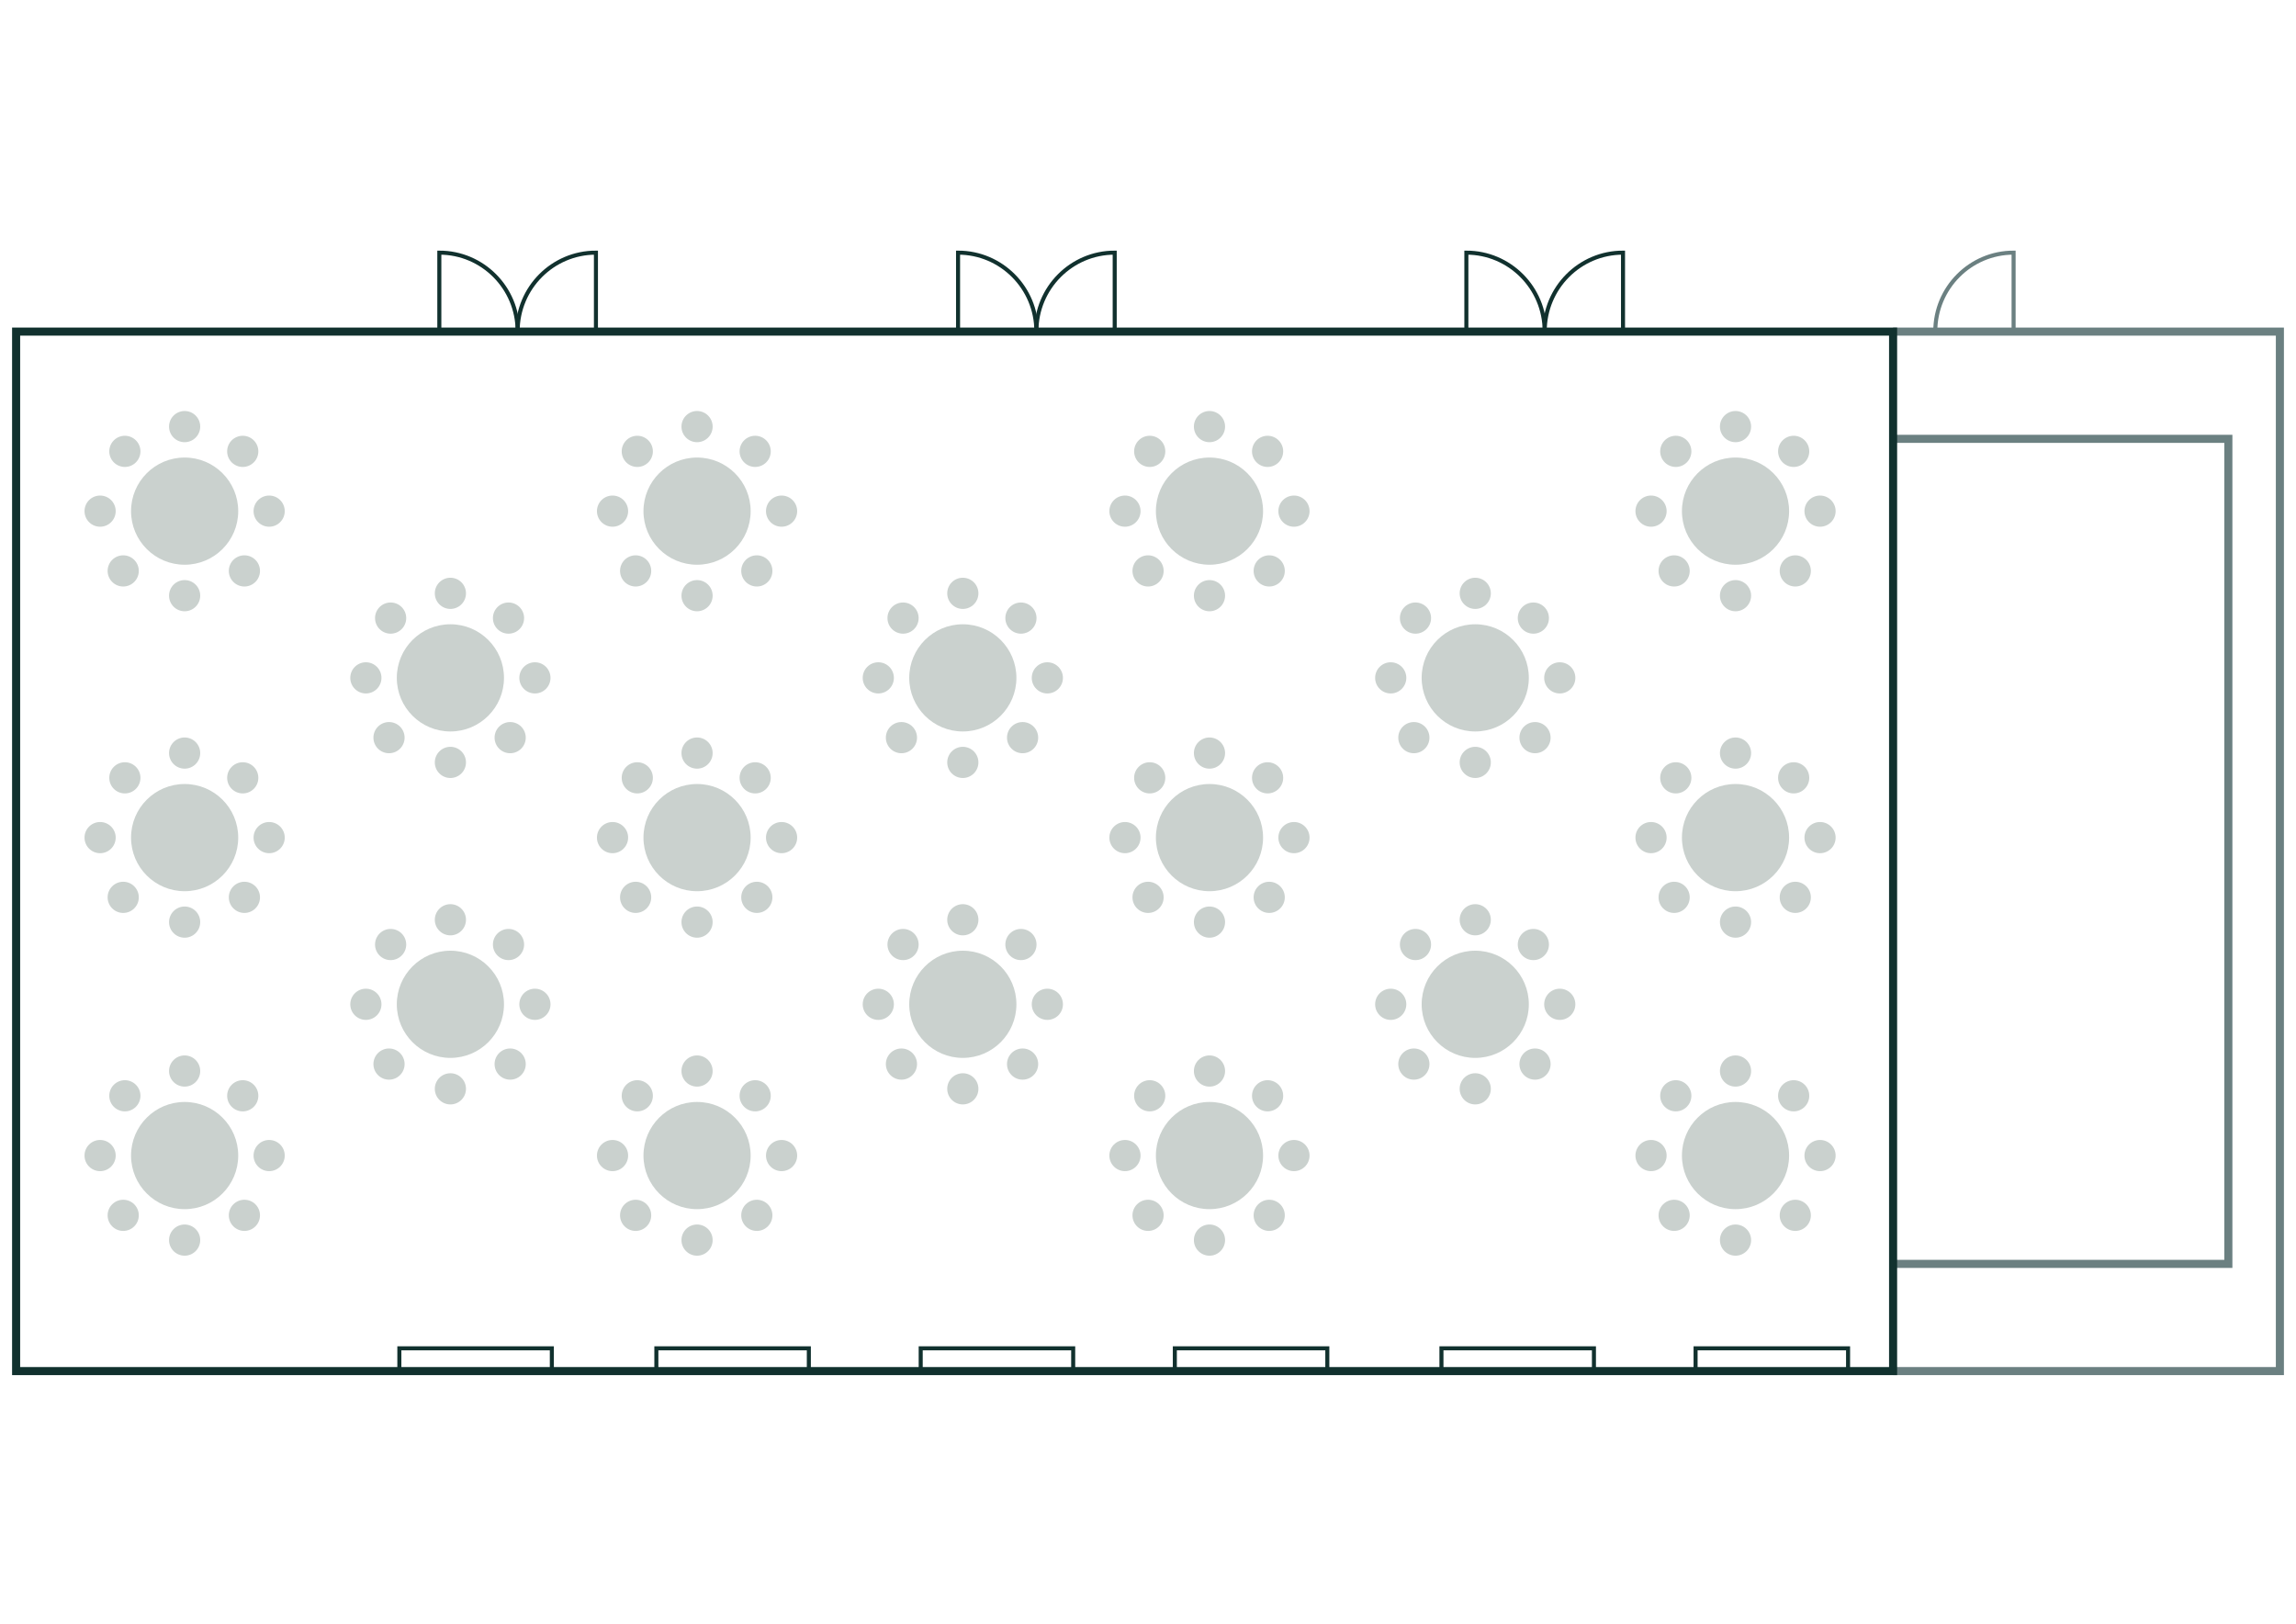 <?xml version="1.0" encoding="UTF-8"?>
<svg xmlns="http://www.w3.org/2000/svg" id="Ebene_1" viewBox="0 0 568.55 402.01">
  <defs>
    <style>.cls-1{fill:#cad1ce;}.cls-2,.cls-3{stroke-width:2px;}.cls-2,.cls-3,.cls-4,.cls-5{fill:none;stroke-miterlimit:10;}.cls-2,.cls-4{stroke:#11312e;}.cls-3,.cls-5{stroke:#6b8081;}</style>
  </defs>
  <g>
    <g>
      <polyline class="cls-3" points="468.78 82.1 564.56 82.1 564.56 339.46 468.78 339.46"></polyline>
      <polyline class="cls-3" points="468.78 108.65 551.8 108.65 551.8 312.92 468.78 312.92"></polyline>
      <rect class="cls-2" x="107.71" y="-21.61" width="257.36" height="464.79" transform="translate(447.17 -25.61) rotate(90)"></rect>
      <g>
        <path class="cls-4" d="m128.18,82.1s0-.05,0-.07c0-10.76-8.68-19.48-19.39-19.48v19.55s19.39,0,19.39,0Z"></path>
        <path class="cls-4" d="m128.18,82.1s0-.05,0-.07c0-10.76,8.68-19.48,19.39-19.48v19.55s-19.39,0-19.39,0Z"></path>
      </g>
      <g>
        <path class="cls-4" d="m256.63,82.1s0-.05,0-.07c0-10.76-8.68-19.48-19.39-19.48v19.55s19.39,0,19.39,0Z"></path>
        <path class="cls-4" d="m256.64,82.1s0-.05,0-.07c0-10.76,8.68-19.48,19.39-19.48v19.55s-19.39,0-19.39,0Z"></path>
      </g>
      <g>
        <path class="cls-4" d="m382.5,82.1s0-.05,0-.07c0-10.76-8.68-19.48-19.39-19.48v19.55s19.39,0,19.39,0Z"></path>
        <path class="cls-4" d="m382.51,82.1s0-.05,0-.07c0-10.76,8.68-19.48,19.39-19.48v19.55s-19.39,0-19.39,0Z"></path>
      </g>
      <rect class="cls-4" x="98.89" y="333.83" width="37.76" height="5.63" transform="translate(235.54 673.29) rotate(180)"></rect>
      <rect class="cls-4" x="162.52" y="333.83" width="37.76" height="5.63" transform="translate(362.81 673.29) rotate(180)"></rect>
      <rect class="cls-4" x="227.98" y="333.83" width="37.76" height="5.63" transform="translate(493.73 673.29) rotate(180)"></rect>
      <rect class="cls-4" x="290.91" y="333.83" width="37.76" height="5.63" transform="translate(619.59 673.29) rotate(180)"></rect>
      <rect class="cls-4" x="356.94" y="333.83" width="37.76" height="5.63" transform="translate(751.64 673.29) rotate(180)"></rect>
      <rect class="cls-4" x="419.87" y="333.83" width="37.76" height="5.63" transform="translate(877.5 673.29) rotate(180)"></rect>
    </g>
    <path class="cls-5" d="m479.23,82.1s0-.05,0-.07c0-10.76,8.68-19.48,19.39-19.48v19.55s-19.39,0-19.39,0Z"></path>
  </g>
  <g>
    <circle class="cls-1" cx="45.72" cy="126.55" r="13.27"></circle>
    <circle class="cls-1" cx="66.65" cy="126.55" r="3.86"></circle>
    <circle class="cls-1" cx="24.79" cy="126.55" r="3.86"></circle>
    <circle class="cls-1" cx="45.72" cy="105.62" r="3.86"></circle>
    <circle class="cls-1" cx="45.72" cy="147.48" r="3.86"></circle>
    <circle class="cls-1" cx="60.11" cy="111.75" r="3.86"></circle>
    <circle class="cls-1" cx="30.51" cy="141.35" r="3.86"></circle>
    <circle class="cls-1" cx="30.92" cy="111.75" r="3.86"></circle>
    <circle class="cls-1" cx="60.52" cy="141.35" r="3.86"></circle>
  </g>
  <g>
    <circle class="cls-1" cx="45.72" cy="207.38" r="13.27"></circle>
    <circle class="cls-1" cx="66.65" cy="207.38" r="3.86"></circle>
    <circle class="cls-1" cx="24.79" cy="207.38" r="3.86"></circle>
    <circle class="cls-1" cx="45.72" cy="186.45" r="3.86"></circle>
    <circle class="cls-1" cx="45.72" cy="228.3" r="3.86"></circle>
    <circle class="cls-1" cx="60.11" cy="192.58" r="3.86"></circle>
    <circle class="cls-1" cx="30.51" cy="222.17" r="3.86"></circle>
    <circle class="cls-1" cx="30.92" cy="192.58" r="3.86"></circle>
    <circle class="cls-1" cx="60.52" cy="222.17" r="3.86"></circle>
  </g>
  <g>
    <circle class="cls-1" cx="111.53" cy="167.83" r="13.27"></circle>
    <circle class="cls-1" cx="132.46" cy="167.83" r="3.86"></circle>
    <circle class="cls-1" cx="90.6" cy="167.83" r="3.86"></circle>
    <circle class="cls-1" cx="111.53" cy="146.9" r="3.86"></circle>
    <circle class="cls-1" cx="111.53" cy="188.76" r="3.86"></circle>
    <circle class="cls-1" cx="125.92" cy="153.03" r="3.86"></circle>
    <circle class="cls-1" cx="96.33" cy="182.63" r="3.86"></circle>
    <circle class="cls-1" cx="96.73" cy="153.03" r="3.86"></circle>
    <circle class="cls-1" cx="126.33" cy="182.63" r="3.86"></circle>
  </g>
  <g>
    <circle class="cls-1" cx="111.53" cy="248.65" r="13.27"></circle>
    <circle class="cls-1" cx="132.46" cy="248.65" r="3.86"></circle>
    <circle class="cls-1" cx="90.6" cy="248.65" r="3.86"></circle>
    <circle class="cls-1" cx="111.53" cy="227.72" r="3.86"></circle>
    <circle class="cls-1" cx="111.53" cy="269.58" r="3.86"></circle>
    <circle class="cls-1" cx="125.92" cy="233.85" r="3.86"></circle>
    <circle class="cls-1" cx="96.33" cy="263.45" r="3.86"></circle>
    <circle class="cls-1" cx="96.73" cy="233.85" r="3.86"></circle>
    <circle class="cls-1" cx="126.33" cy="263.45" r="3.86"></circle>
  </g>
  <g>
    <circle class="cls-1" cx="45.72" cy="286.1" r="13.27"></circle>
    <circle class="cls-1" cx="66.65" cy="286.1" r="3.86"></circle>
    <circle class="cls-1" cx="24.79" cy="286.1" r="3.86"></circle>
    <circle class="cls-1" cx="45.72" cy="265.17" r="3.86"></circle>
    <circle class="cls-1" cx="45.72" cy="307.03" r="3.86"></circle>
    <circle class="cls-1" cx="60.11" cy="271.3" r="3.86"></circle>
    <circle class="cls-1" cx="30.51" cy="300.9" r="3.86"></circle>
    <circle class="cls-1" cx="30.92" cy="271.3" r="3.86"></circle>
    <circle class="cls-1" cx="60.52" cy="300.9" r="3.86"></circle>
  </g>
  <g>
    <circle class="cls-1" cx="172.61" cy="126.55" r="13.27"></circle>
    <circle class="cls-1" cx="193.54" cy="126.55" r="3.86"></circle>
    <circle class="cls-1" cx="151.68" cy="126.55" r="3.86"></circle>
    <circle class="cls-1" cx="172.61" cy="105.62" r="3.86"></circle>
    <circle class="cls-1" cx="172.61" cy="147.48" r="3.86"></circle>
    <circle class="cls-1" cx="187" cy="111.75" r="3.86"></circle>
    <circle class="cls-1" cx="157.4" cy="141.35" r="3.86"></circle>
    <circle class="cls-1" cx="157.81" cy="111.75" r="3.86"></circle>
    <circle class="cls-1" cx="187.41" cy="141.35" r="3.86"></circle>
  </g>
  <g>
    <circle class="cls-1" cx="172.61" cy="207.38" r="13.27"></circle>
    <circle class="cls-1" cx="193.54" cy="207.38" r="3.86"></circle>
    <circle class="cls-1" cx="151.68" cy="207.38" r="3.86"></circle>
    <circle class="cls-1" cx="172.61" cy="186.45" r="3.86"></circle>
    <circle class="cls-1" cx="172.61" cy="228.3" r="3.86"></circle>
    <circle class="cls-1" cx="187" cy="192.58" r="3.86"></circle>
    <circle class="cls-1" cx="157.4" cy="222.17" r="3.86"></circle>
    <circle class="cls-1" cx="157.81" cy="192.58" r="3.86"></circle>
    <circle class="cls-1" cx="187.41" cy="222.17" r="3.86"></circle>
  </g>
  <g>
    <circle class="cls-1" cx="238.42" cy="167.83" r="13.27"></circle>
    <circle class="cls-1" cx="259.35" cy="167.83" r="3.86"></circle>
    <circle class="cls-1" cx="217.49" cy="167.83" r="3.86"></circle>
    <circle class="cls-1" cx="238.42" cy="146.9" r="3.86"></circle>
    <circle class="cls-1" cx="238.42" cy="188.76" r="3.86"></circle>
    <circle class="cls-1" cx="252.81" cy="153.03" r="3.86"></circle>
    <circle class="cls-1" cx="223.22" cy="182.63" r="3.86"></circle>
    <circle class="cls-1" cx="223.62" cy="153.03" r="3.86"></circle>
    <circle class="cls-1" cx="253.22" cy="182.63" r="3.86"></circle>
  </g>
  <g>
    <circle class="cls-1" cx="238.42" cy="248.65" r="13.27"></circle>
    <circle class="cls-1" cx="259.35" cy="248.65" r="3.86"></circle>
    <circle class="cls-1" cx="217.49" cy="248.65" r="3.86"></circle>
    <circle class="cls-1" cx="238.42" cy="227.72" r="3.86"></circle>
    <circle class="cls-1" cx="238.42" cy="269.58" r="3.86"></circle>
    <circle class="cls-1" cx="252.81" cy="233.85" r="3.86"></circle>
    <circle class="cls-1" cx="223.22" cy="263.45" r="3.86"></circle>
    <circle class="cls-1" cx="223.62" cy="233.85" r="3.86"></circle>
    <circle class="cls-1" cx="253.22" cy="263.45" r="3.86"></circle>
  </g>
  <g>
    <circle class="cls-1" cx="172.61" cy="286.1" r="13.27"></circle>
    <circle class="cls-1" cx="193.54" cy="286.1" r="3.86"></circle>
    <circle class="cls-1" cx="151.68" cy="286.1" r="3.86"></circle>
    <circle class="cls-1" cx="172.61" cy="265.17" r="3.86"></circle>
    <circle class="cls-1" cx="172.61" cy="307.03" r="3.86"></circle>
    <circle class="cls-1" cx="187" cy="271.3" r="3.86"></circle>
    <circle class="cls-1" cx="157.4" cy="300.9" r="3.86"></circle>
    <circle class="cls-1" cx="157.81" cy="271.3" r="3.86"></circle>
    <circle class="cls-1" cx="187.41" cy="300.9" r="3.86"></circle>
  </g>
  <g>
    <circle class="cls-1" cx="299.5" cy="126.55" r="13.27"></circle>
    <circle class="cls-1" cx="320.42" cy="126.55" r="3.86"></circle>
    <circle class="cls-1" cx="278.57" cy="126.55" r="3.86"></circle>
    <circle class="cls-1" cx="299.5" cy="105.62" r="3.86"></circle>
    <circle class="cls-1" cx="299.5" cy="147.48" r="3.86"></circle>
    <circle class="cls-1" cx="313.89" cy="111.75" r="3.86"></circle>
    <circle class="cls-1" cx="284.29" cy="141.35" r="3.86"></circle>
    <circle class="cls-1" cx="284.7" cy="111.75" r="3.86"></circle>
    <circle class="cls-1" cx="314.29" cy="141.35" r="3.86"></circle>
  </g>
  <g>
    <circle class="cls-1" cx="299.5" cy="207.38" r="13.27"></circle>
    <circle class="cls-1" cx="320.42" cy="207.38" r="3.86"></circle>
    <circle class="cls-1" cx="278.57" cy="207.38" r="3.86"></circle>
    <circle class="cls-1" cx="299.5" cy="186.45" r="3.86"></circle>
    <circle class="cls-1" cx="299.5" cy="228.3" r="3.86"></circle>
    <circle class="cls-1" cx="313.89" cy="192.58" r="3.86"></circle>
    <circle class="cls-1" cx="284.29" cy="222.17" r="3.86"></circle>
    <circle class="cls-1" cx="284.7" cy="192.58" r="3.86"></circle>
    <circle class="cls-1" cx="314.29" cy="222.17" r="3.86"></circle>
  </g>
  <g>
    <circle class="cls-1" cx="365.31" cy="167.83" r="13.27"></circle>
    <circle class="cls-1" cx="386.24" cy="167.83" r="3.86"></circle>
    <circle class="cls-1" cx="344.38" cy="167.83" r="3.86"></circle>
    <circle class="cls-1" cx="365.31" cy="146.9" r="3.86"></circle>
    <circle class="cls-1" cx="365.31" cy="188.76" r="3.86"></circle>
    <circle class="cls-1" cx="379.7" cy="153.03" r="3.86"></circle>
    <circle class="cls-1" cx="350.11" cy="182.63" r="3.86"></circle>
    <circle class="cls-1" cx="350.51" cy="153.03" r="3.86"></circle>
    <circle class="cls-1" cx="380.11" cy="182.63" r="3.86"></circle>
  </g>
  <g>
    <circle class="cls-1" cx="365.31" cy="248.65" r="13.27"></circle>
    <circle class="cls-1" cx="386.24" cy="248.65" r="3.86"></circle>
    <circle class="cls-1" cx="344.38" cy="248.65" r="3.86"></circle>
    <circle class="cls-1" cx="365.31" cy="227.72" r="3.86"></circle>
    <circle class="cls-1" cx="365.31" cy="269.58" r="3.86"></circle>
    <circle class="cls-1" cx="379.7" cy="233.85" r="3.86"></circle>
    <circle class="cls-1" cx="350.11" cy="263.45" r="3.86"></circle>
    <circle class="cls-1" cx="350.51" cy="233.85" r="3.86"></circle>
    <circle class="cls-1" cx="380.11" cy="263.45" r="3.86"></circle>
  </g>
  <g>
    <circle class="cls-1" cx="299.5" cy="286.1" r="13.27"></circle>
    <circle class="cls-1" cx="320.42" cy="286.1" r="3.86"></circle>
    <circle class="cls-1" cx="278.57" cy="286.1" r="3.86"></circle>
    <circle class="cls-1" cx="299.5" cy="265.17" r="3.86"></circle>
    <circle class="cls-1" cx="299.5" cy="307.03" r="3.86"></circle>
    <circle class="cls-1" cx="313.89" cy="271.3" r="3.86"></circle>
    <circle class="cls-1" cx="284.29" cy="300.9" r="3.86"></circle>
    <circle class="cls-1" cx="284.7" cy="271.3" r="3.86"></circle>
    <circle class="cls-1" cx="314.29" cy="300.9" r="3.86"></circle>
  </g>
  <g>
    <circle class="cls-1" cx="429.76" cy="126.55" r="13.27"></circle>
    <circle class="cls-1" cx="450.69" cy="126.55" r="3.86"></circle>
    <circle class="cls-1" cx="408.84" cy="126.55" r="3.86"></circle>
    <circle class="cls-1" cx="429.76" cy="105.62" r="3.86"></circle>
    <circle class="cls-1" cx="429.76" cy="147.48" r="3.86"></circle>
    <circle class="cls-1" cx="444.16" cy="111.75" r="3.86"></circle>
    <circle class="cls-1" cx="414.56" cy="141.35" r="3.86"></circle>
    <circle class="cls-1" cx="414.97" cy="111.75" r="3.86"></circle>
    <circle class="cls-1" cx="444.56" cy="141.35" r="3.86"></circle>
  </g>
  <g>
    <circle class="cls-1" cx="429.76" cy="207.38" r="13.27"></circle>
    <circle class="cls-1" cx="450.69" cy="207.38" r="3.86"></circle>
    <circle class="cls-1" cx="408.84" cy="207.38" r="3.86"></circle>
    <circle class="cls-1" cx="429.76" cy="186.45" r="3.86"></circle>
    <circle class="cls-1" cx="429.76" cy="228.3" r="3.86"></circle>
    <circle class="cls-1" cx="444.16" cy="192.58" r="3.86"></circle>
    <circle class="cls-1" cx="414.56" cy="222.17" r="3.86"></circle>
    <circle class="cls-1" cx="414.97" cy="192.58" r="3.86"></circle>
    <circle class="cls-1" cx="444.56" cy="222.17" r="3.86"></circle>
  </g>
  <g>
    <circle class="cls-1" cx="429.76" cy="286.1" r="13.27"></circle>
    <circle class="cls-1" cx="450.69" cy="286.1" r="3.86"></circle>
    <circle class="cls-1" cx="408.84" cy="286.1" r="3.86"></circle>
    <circle class="cls-1" cx="429.76" cy="265.17" r="3.86"></circle>
    <circle class="cls-1" cx="429.76" cy="307.03" r="3.86"></circle>
    <circle class="cls-1" cx="444.16" cy="271.3" r="3.86"></circle>
    <circle class="cls-1" cx="414.56" cy="300.9" r="3.86"></circle>
    <circle class="cls-1" cx="414.97" cy="271.3" r="3.86"></circle>
    <circle class="cls-1" cx="444.56" cy="300.9" r="3.86"></circle>
  </g>
</svg>
